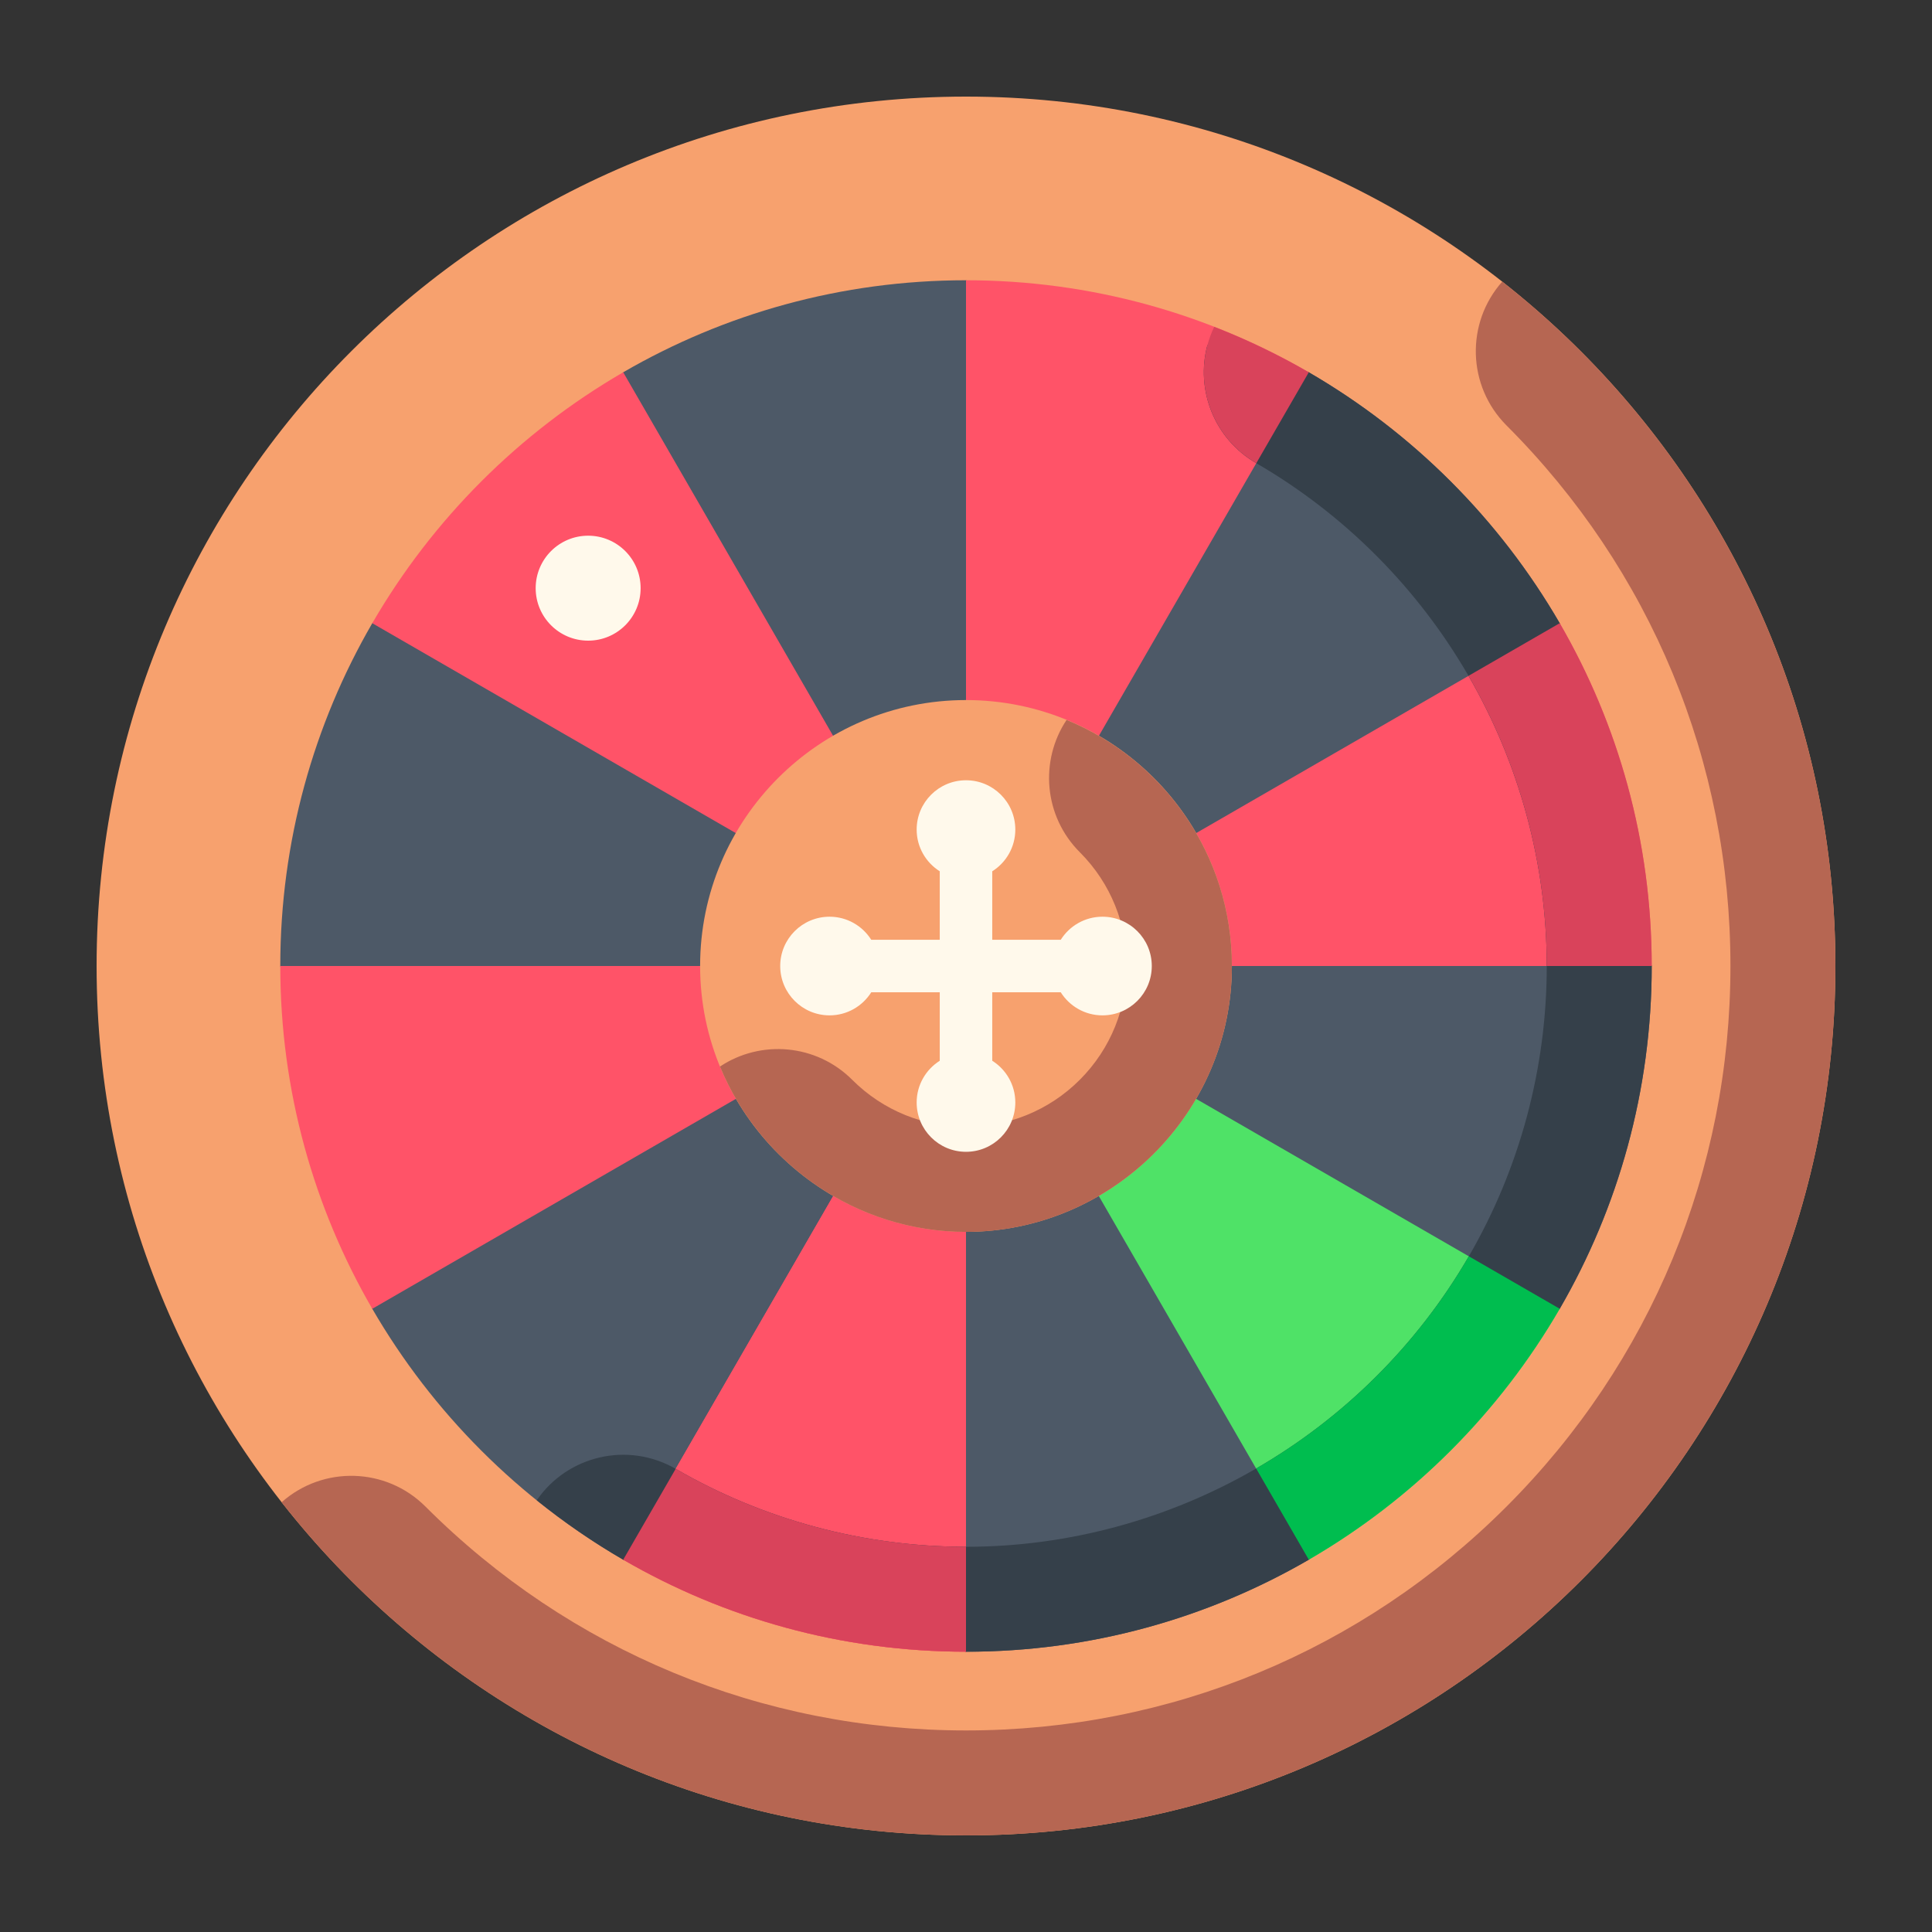 <?xml version="1.0" encoding="UTF-8"?>
<svg xmlns="http://www.w3.org/2000/svg" width="80" height="80" viewBox="0 0 80 80" fill="none">
  <rect x="0" y="0" width="80" height="80" fill="#333333" stroke="none"/>
  <path d="M40 76C59.882 76 76 59.882 76 40C76 20.118 59.882 4 40 4C20.118 4 4 20.118 4 40C4 59.882 20.118 76 40 76Z" fill="#F7A16E"></path>
  <path d="M40 76C59.882 76 76 59.883 76 40C76 28.496 70.604 18.253 62.204 11.662C60.688 13.369 60.748 15.982 62.383 17.618C68.361 23.596 71.654 31.546 71.654 40C71.654 48.455 68.361 56.404 62.383 62.383C56.404 68.362 48.455 71.654 40 71.654C31.545 71.654 23.596 68.362 17.617 62.383C15.982 60.748 13.368 60.689 11.662 62.205C18.252 70.604 28.496 76 40 76Z" fill="#B66652"></path>
  <path d="M64.585 25.806C62.085 21.497 58.503 17.915 54.194 15.415L40 11.605C34.833 11.605 29.984 12.993 25.806 15.415L15.415 25.806C12.994 29.984 11.606 34.833 11.606 40L15.415 54.194C17.915 58.503 21.497 62.085 25.806 64.585L40 68.394C45.167 68.394 50.016 67.006 54.194 64.584L64.585 54.194C67.007 50.015 68.395 45.166 68.395 39.999L64.585 25.806Z" fill="#4D5967"></path>
  <path d="M11.606 40C11.606 45.167 12.994 50.016 15.415 54.194L40 40H11.606ZM25.806 15.415C21.497 17.915 17.915 21.497 15.415 25.806L40 40L25.806 15.415ZM54.194 15.415C50.016 12.993 45.167 11.605 40 11.605V40L54.194 15.415ZM25.806 64.584C29.984 67.006 34.833 68.394 40 68.394V40L25.806 64.584Z" fill="#FF5368"></path>
  <path d="M25.806 64.583C29.984 67.005 34.833 68.393 40 68.393V39.999L25.806 64.583ZM40 39.999H68.394C68.394 34.832 67.006 29.983 64.585 25.805L40 39.999Z" fill="#FF5368"></path>
  <path d="M54.194 64.585C58.503 62.085 62.085 58.503 64.585 54.194L40 40L54.194 64.585Z" fill="#4FE267"></path>
  <path d="M68.394 40.001L64.585 25.806C62.085 21.497 58.503 17.916 54.194 15.416L49.996 14.289C49.498 16.141 50.276 18.168 52.014 19.176C59.437 23.478 64.048 31.457 64.048 40.001C64.048 44.222 62.934 48.376 60.824 52.015C56.522 59.438 48.543 64.049 40 64.049C35.779 64.049 31.624 62.934 27.985 60.825C26.006 59.678 23.499 60.268 22.226 62.123C23.355 63.034 24.552 63.857 25.806 64.585L40 68.395C45.167 68.395 50.016 67.007 54.194 64.585L64.585 54.194C67.006 50.016 68.394 45.167 68.394 40.001Z" fill="#35404A"></path>
  <path d="M50.278 13.533C49.301 15.56 50.036 18.029 52.015 19.175L52.021 19.179L54.194 15.415C52.939 14.688 51.629 14.059 50.278 13.533ZM27.979 60.821L25.806 64.584C29.984 67.006 34.833 68.394 40 68.394V64.048C35.779 64.048 31.624 62.933 27.985 60.824C27.983 60.823 27.981 60.822 27.979 60.821Z" fill="#D9435B"></path>
  <path d="M54.194 64.583C58.503 62.084 62.085 58.502 64.585 54.193L60.821 52.02C58.672 55.724 55.608 58.728 52.014 60.807L54.194 64.583Z" fill="#00BD4F"></path>
  <path d="M60.808 27.985C62.893 31.588 64.048 35.723 64.048 39.999H68.394C68.394 34.832 67.006 29.983 64.585 25.805L60.808 27.985Z" fill="#D9435B"></path>
  <path d="M40 51.008C34.018 51.008 28.99 46.118 28.99 39.998C28.99 33.928 33.929 28.988 40 28.988C46.071 28.988 51.01 33.928 51.01 39.998C51.01 46.135 45.965 51.008 40 51.008Z" fill="#F7A16E"></path>
  <path d="M51.01 40C51.01 35.403 48.176 31.456 44.164 29.811C43.041 31.499 43.223 33.799 44.712 35.288C47.31 37.886 47.31 42.114 44.712 44.712C42.114 47.311 37.886 47.311 35.288 44.712C33.8 43.224 31.501 43.041 29.813 44.163C31.474 48.194 35.461 51.01 40 51.01C45.965 51.01 51.01 46.137 51.01 40Z" fill="#B66652"></path>
  <path d="M45.65 37.959C44.922 37.959 44.284 38.341 43.923 38.915H41.087V36.078C41.66 35.717 42.042 35.079 42.042 34.351C42.042 33.223 41.128 32.309 40 32.309C38.872 32.309 37.957 33.223 37.957 34.351C37.957 35.079 38.34 35.717 38.913 36.078V38.915H36.077C35.715 38.341 35.078 37.959 34.35 37.959C33.222 37.959 32.307 38.873 32.307 40.001C32.307 41.129 33.222 42.044 34.35 42.044C35.078 42.044 35.716 41.661 36.077 41.088H38.913V43.924C38.34 44.286 37.957 44.923 37.957 45.651C37.957 46.779 38.872 47.694 40 47.694C41.128 47.694 42.042 46.779 42.042 45.651C42.042 44.923 41.66 44.285 41.087 43.924V41.088H43.923C44.284 41.661 44.922 42.044 45.65 42.044C46.778 42.044 47.693 41.129 47.693 40.001C47.693 38.873 46.778 37.959 45.65 37.959Z" fill="#FFF9EB"></path>
  <path d="M24.354 26.528C25.554 26.528 26.527 25.555 26.527 24.355C26.527 23.155 25.554 22.182 24.354 22.182C23.154 22.182 22.181 23.155 22.181 24.355C22.181 25.555 23.154 26.528 24.354 26.528Z" fill="#FFF9EB"></path>
</svg>
